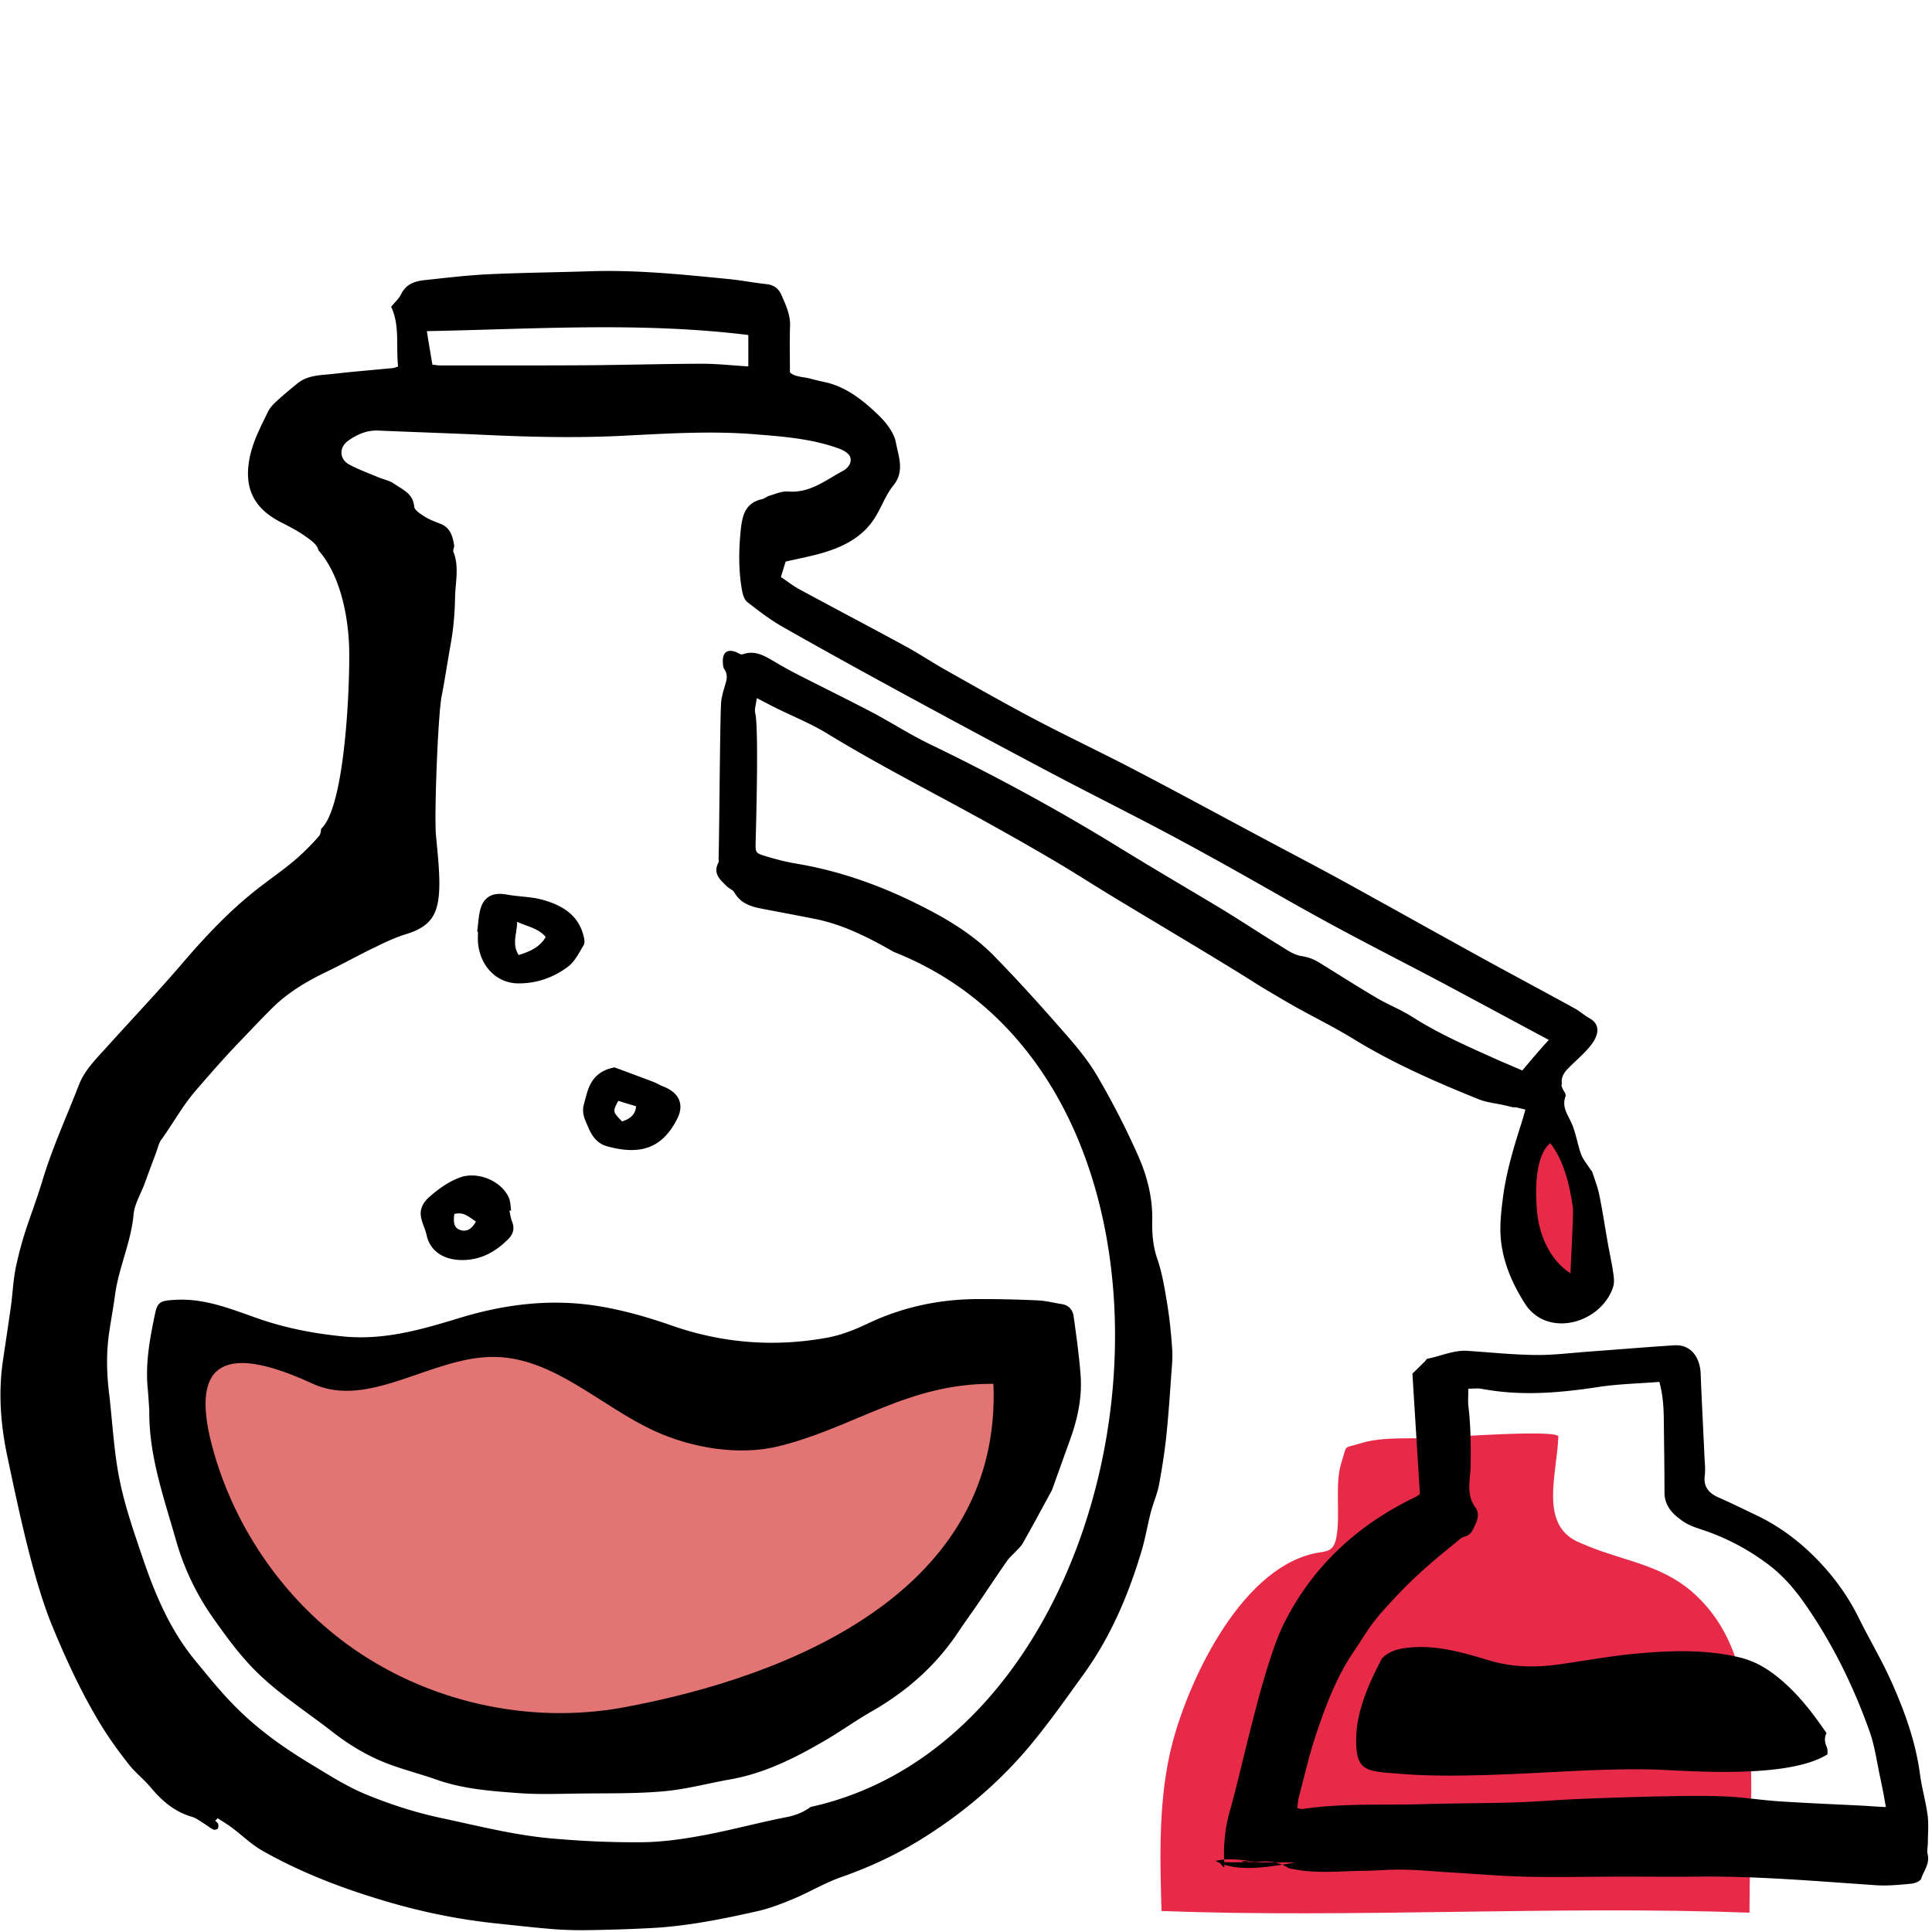 <svg xmlns="http://www.w3.org/2000/svg" width="150" height="150" fill="none" viewBox="0 0 150 150"><path fill="#E62A48" d="M123.36 120.07c2.73 1.11 5.6 1.44 7.99 3.5 5.84 5.05 4.48 14.29 4.48 24.93-14.82-.56-30.84.43-45.65-.13-.13-4.35-.25-8.88.86-13.09 1.4-5.28 5.59-13.86 11.42-14.75.31-.05.64-.09.88-.29.29-.24.38-.65.44-1.02.28-1.7-.15-4.07.36-5.64.5-1.54.06-1.07 1.56-1.54 1.71-.53 4.09-.3 5.87-.41.66-.04 9.45-.67 9.42-.09-.12 2.95-1.44 6.71 1.41 8.12.34.15.65.29.96.41z"/><path fill="#000" d="M72.07 102.67c-4.01 1.19-7.8 3.3-11.98 3.51-5.62.28-10.81-2.92-16.43-3.26-8.2-.5-16.98 5.02-24.18 1.3-9.4-4.85-7.57 8.51-5.41 13.45 3.23 7.4 9.13 13.72 16.52 17.38 9.87 4.89 22.15 4.92 32.09.07 5.74-2.8 8.39-6.64 11.85-11.57 3.4-4.84 6.94-8.84 8.82-14.63 2.24-6.9-5.56-7.95-11.28-6.25zm52.76-6.16c-.22-1.23-.4-2.46-.65-3.68-.12-.62-.35-1.21-.55-1.81-.04-.12-.15-.21-.22-.33-.23-.36-.52-.7-.66-1.09-.28-.79-.4-1.65-.74-2.41-.31-.68-.77-1.27-.46-2.08.04-.09-.04-.26-.11-.37a1.32 1.32 0 01-.23-.62c-1.14.91-2.34 1.67-3.81 1.78.34.08.68.16 1.03.25-.11.39-.18.65-.26.91-.63 1.96-1.23 3.93-1.49 5.98-.13 1.03-.25 2.09-.16 3.12.17 1.88.93 3.59 1.94 5.15.33.51.9.97 1.46 1.19 2.06.82 4.67-.49 5.33-2.61.09-.3.06-.67.01-1-.11-.8-.29-1.58-.43-2.38z"/><path fill="#000" d="M121.76 82.94c.59-.6 1.25-1.14 1.76-1.79.67-.86.71-1.65-.14-2.11-.38-.21-.71-.52-1.09-.73-2.45-1.35-4.92-2.66-7.37-4.01-3.51-1.93-7-3.89-10.51-5.82-1.89-1.04-3.8-2.04-5.7-3.05-3.51-1.87-7-3.77-10.52-5.61-2.54-1.33-5.13-2.55-7.67-3.88-2.38-1.25-4.72-2.58-7.06-3.9-1.09-.61-2.13-1.31-3.22-1.9-2.72-1.48-5.47-2.92-8.2-4.4-.49-.27-.93-.62-1.41-.94.14-.45.24-.8.37-1.2.93-.21 1.85-.39 2.75-.64 1.65-.47 3.16-1.2 4.13-2.69.54-.83.87-1.83 1.49-2.59.89-1.11.38-2.27.19-3.31-.15-.82-.82-1.64-1.46-2.24-1.17-1.11-2.45-2.12-4.09-2.47-.39-.08-.78-.18-1.17-.28-.54-.13-1.14-.12-1.51-.47 0-1.27-.03-2.44.01-3.61.03-.88-.34-1.63-.67-2.4-.22-.5-.59-.78-1.16-.84-.94-.1-1.87-.28-2.8-.38-3.63-.36-7.25-.74-10.91-.62-2.67.09-5.33.11-8 .24-1.62.08-3.23.28-4.84.45-.75.08-1.43.3-1.81 1.08-.17.35-.49.63-.78.99.69 1.47.36 3.06.54 4.64-.18.05-.3.11-.43.12-1.54.15-3.08.27-4.62.45-.96.11-1.97.08-2.78.75-.57.47-1.15.94-1.69 1.45-.24.22-.47.49-.61.79-.57 1.18-1.18 2.32-1.42 3.65-.45 2.47.56 3.94 2.55 4.93.82.41 1.58.83 2.29 1.4.26.21.45.43.53.73 1.66 1.89 2.26 4.92 2.37 7.3.1 2.28-.21 12.55-2.17 14.32-.01.22-.05.43-.16.56-.62.71-1.29 1.38-2.01 1.98-.98.82-2.04 1.53-3.03 2.33-2.06 1.65-3.85 3.56-5.57 5.57-1.96 2.28-4.03 4.46-6.04 6.69-.77.85-1.58 1.67-2 2.77-.95 2.45-2.05 4.85-2.81 7.36-.85 2.79-1.42 3.78-2.05 6.64-.24 1.08-.27 2.2-.43 3.3-.19 1.36-.4 2.72-.6 4.08-.37 2.5-.18 4.99.34 7.44.82 3.87 1.98 9.52 3.49 13.18 1.1 2.66 2.3 5.26 3.8 7.71.65 1.06 1.39 2.07 2.16 3.05.5.63 1.15 1.13 1.67 1.75.88 1.06 1.87 1.91 3.22 2.3.34.1.65.35.96.54.23.14.44.32.68.44.09.05.28.01.35-.06.07-.07.07-.25.04-.36-.03-.1-.15-.18-.23-.27.07-.06.13-.12.2-.18.36.24.73.46 1.07.71.81.6 1.54 1.33 2.41 1.82 3.24 1.83 6.71 3.11 10.28 4.12 2.56.72 5.17 1.23 7.82 1.51 1.54.16 3.08.34 4.63.46.97.07 1.95.08 2.93.06 1.58-.03 3.17-.08 4.75-.17 2.7-.16 5.35-.7 7.98-1.29.98-.22 1.93-.59 2.86-.98 1.24-.52 2.41-1.23 3.67-1.67 2.14-.75 4.18-1.69 6.11-2.88 3.3-2.03 6.23-4.51 8.69-7.5 1.46-1.77 2.78-3.65 4.12-5.51 2.03-2.85 3.38-6.03 4.38-9.36.31-1.02.48-2.08.75-3.12.18-.68.47-1.33.61-2.01.23-1.21.42-2.43.56-3.65.17-1.57.28-3.15.39-4.73.05-.74.14-1.48.09-2.21-.08-1.21-.2-2.42-.4-3.61-.19-1.16-.38-2.33-.76-3.43-.34-.99-.41-1.97-.39-2.97.04-1.79-.41-3.5-1.12-5.09-.93-2.09-1.98-4.13-3.13-6.1-.72-1.24-1.67-2.37-2.62-3.45-1.75-2-3.54-3.99-5.4-5.89-1.71-1.75-3.81-2.98-6-4.06-2.98-1.48-6.08-2.57-9.37-3.12-.79-.13-1.58-.34-2.35-.57-.83-.25-.82-.28-.8-1.13.03-1.17.25-8.79-.03-9.97-.08-.32.06-.7.12-1.18.59.3 1.02.54 1.47.76 1.36.67 2.78 1.24 4.06 2.03 3.63 2.22 7.41 4.16 11.14 6.2 2.1 1.15 4.18 2.32 6.24 3.53 1.63.95 3.21 1.98 4.83 2.96 2.4 1.45 4.8 2.88 7.2 4.33 5.26 3.19 2.74 1.75 6.14 3.74 1.72 1.01 3.52 1.86 5.22 2.9 3.09 1.9 6.38 3.34 9.73 4.69.64.26 1.36.32 2.05.48.21.05.42.1.62.15 1.46-.11 2.66-.87 3.81-1.78-.09-.5.13-.89.49-1.25zM58.1 26.01v2.44c-1.25-.08-2.45-.21-3.65-.21-3.04.01-6.07.1-9.11.12-3.74.02-7.48.01-11.23.01-.16 0-.33-.04-.54-.06-.15-.89-.28-1.67-.43-2.6 8.34-.16 16.61-.73 24.96.3zm60.09 57.1c-.83-.36-1.63-.69-2.42-1.05-2.09-.94-4.18-1.87-6.12-3.11-.88-.56-1.86-.94-2.76-1.47-1.51-.89-2.98-1.83-4.47-2.75-.43-.26-.84-.42-1.37-.5-.62-.09-1.21-.53-1.78-.88-1.44-.88-2.84-1.81-4.28-2.69-2.34-1.42-4.39-2.59-8.21-4.93-4.73-2.91-9.61-5.55-14.62-7.97-1.51-.73-2.93-1.65-4.42-2.44-1.85-.97-3.73-1.89-5.59-2.84-.69-.35-1.37-.72-2.04-1.12-.76-.45-1.51-.9-2.45-.56-.12.04-.3-.07-.44-.14-.7-.31-1.12-.05-1.1.7.01.2.01.44.11.59.35.49.15.95.01 1.43-.12.41-.24.84-.26 1.26-.09 1.85-.13 10.16-.19 12.01 0 .1.04.22 0 .3-.48.88.14 1.37.67 1.89.17.16.44.25.55.44.62 1.09 1.71 1.18 2.76 1.39 1.16.22 2.32.44 3.48.67 2.22.44 4.19 1.45 6.13 2.56 26.8 10.56 20.43 60.47-6.44 66.39-.52.38-1.11.64-1.82.78-2.21.43-4.39 1.03-6.61 1.44-1.56.29-3.15.51-4.72.52-2.34.02-4.69-.09-7.03-.3-2.88-.26-5.68-.98-8.5-1.58-2.02-.43-3.97-1.06-5.86-1.84-1.55-.64-2.98-1.57-4.42-2.44-1.97-1.19-3.84-2.53-5.48-4.14-1.2-1.17-2.26-2.49-3.33-3.79-1.96-2.37-3.14-5.17-4.11-8.04-.68-2-1.38-4.01-1.79-6.08-.44-2.21-.54-4.48-.81-6.72-.18-1.51-.21-3.03 0-4.54.15-1.03.34-2.05.48-3.08.29-2.1 1.24-4.05 1.43-6.19.07-.8.55-1.57.84-2.35.29-.79.58-1.58.88-2.37.14-.37.22-.8.45-1.11.9-1.24 1.62-2.59 2.64-3.77 1.07-1.24 2.15-2.48 3.28-3.66.91-.95 1.81-1.91 2.74-2.83 1.21-1.18 2.65-2.03 4.17-2.76 1.27-.61 2.5-1.3 3.77-1.91.78-.38 1.58-.76 2.41-1.01 1.99-.62 2.57-1.6 2.56-4.02-.01-1.21-.15-2.42-.26-3.63-.15-1.49.15-9.38.44-10.83.26-1.32.45-2.65.69-3.97.22-1.21.33-2.43.35-3.67.02-1.19.34-2.38-.13-3.56-.05-.13.08-.33.06-.49-.11-.72-.3-1.39-1.08-1.69-.41-.16-.83-.31-1.19-.54-.32-.2-.8-.5-.83-.78-.09-1.04-.93-1.34-1.59-1.8-.35-.24-.81-.32-1.21-.49-.74-.31-1.51-.59-2.22-.97-.8-.41-.84-1.34-.11-1.86.7-.5 1.46-.83 2.35-.79 2.8.12 5.6.21 8.4.34 3.47.16 6.94.24 10.42.07 3.44-.17 6.88-.4 10.32-.13 2.25.18 4.51.34 6.65 1.13.32.12.72.35.83.62.17.45-.15.88-.54 1.09-1.35.72-2.57 1.75-4.27 1.61-.47-.04-.98.19-1.46.33-.19.05-.36.22-.55.26-1.31.29-1.55 1.24-1.67 2.41-.16 1.59-.18 3.16.11 4.73.06.31.18.68.41.86.87.68 1.76 1.36 2.72 1.91 3.08 1.75 6.18 3.46 9.29 5.15 4.78 2.6 7.97 4.3 11.31 6.07 3.51 1.86 7.08 3.62 10.57 5.51 4.73 2.56 7.79 4.39 11.04 6.16 2.93 1.6 5.91 3.11 8.86 4.67 2.76 1.47 5.51 2.96 8.43 4.52-.75.81-1.39 1.58-2.06 2.37zm-23.51 61.47c.21.26.4.59.38.22-.09-1.41.03-2.82.44-4.25 1-3.52 2.58-11.35 4.23-14.59 2.26-4.45 5.73-7.6 10.18-9.74.09-.04.17-.11.33-.22-.19-3.11-.39-6.26-.58-9.35.36-.35.66-.65.97-.95.07-.07.12-.2.2-.21 1.05-.2 2.04-.69 3.14-.61 1.74.12 3.49.3 5.23.32 1.38.02 2.76-.16 4.13-.26 2.22-.16 4.44-.35 6.66-.49 1.21-.08 2 .83 2.05 2.23.08 2.11.2 4.23.29 6.34.02.51.09 1.02.03 1.52-.13.95.36 1.42 1.15 1.76.96.42 1.89.89 2.83 1.33 2.1 1 3.88 2.43 5.41 4.17 1 1.14 1.85 2.38 2.53 3.75.85 1.72 1.84 3.37 2.61 5.11 1.01 2.27 1.85 4.61 2.18 7.11.14 1.06.45 2.1.59 3.17.09.69.02 1.41.02 2.11 0 .3-.09.62-.02.9.19.74-.3 1.29-.5 1.91-.07.2-.49.36-.76.39-.9.08-1.82.18-2.72.12-4.6-.31-9.2-.72-13.82-.67-1.91.02-3.83 0-5.74 0-2.51 0-5.02.06-7.53.01-2.12-.05-4.23-.24-6.35-.36-1.1-.07-2.21-.18-3.31-.19-1.03-.02-2.07.08-3.11.09-1.77.02-3.55.23-5.32-.12-.17-.03-.35-.04-.49-.12-.81-.49-1.64-.58-2.58-.42-.66.12-2.15-.25.51 0-1.2-.11-2.37-.39-3.56-.11 1.63.95 4.36.44 6.18.12l-5.88-.02zm51.74-4.28c-.07-.38-.12-.67-.17-.95-.08-.43-.17-.86-.26-1.29-.27-1.22-.42-2.47-.84-3.64-1.28-3.6-2.97-7.02-5.19-10.14-.7-.98-1.53-1.92-2.47-2.66a17.776 17.776 0 00-5.42-2.88c-.48-.16-.97-.33-1.38-.61-.79-.54-1.46-1.18-1.46-2.26 0-1.82-.03-3.64-.05-5.46-.01-1.03-.05-2.06-.35-3.12-1.62.13-3.21.16-4.76.4-3.01.46-6 .71-9.02.14-.31-.06-.65-.01-1.05-.01 0 .54-.04.97.01 1.39.18 1.53.19 3.07.17 4.61-.02 1.08-.38 2.2.37 3.22.28.38.22.83.02 1.26-.19.41-.31.86-.86 1-.27.07-.51.32-.74.51-1.65 1.32-3.25 2.7-4.69 4.26-.57.62-1.15 1.23-1.66 1.9-.55.72-1 1.51-1.51 2.25-1.32 1.93-2.14 4.1-2.88 6.28-.56 1.64-.94 3.35-1.39 5.04-.07.27-.08.56-.12.85.22.03.32.08.41.06 3.15-.47 6.33-.28 9.5-.38 2.31-.07 4.63-.06 6.95-.13 1.68-.05 3.36-.2 5.04-.27 2.29-.09 4.59-.17 6.88-.21 1.52-.03 3.03-.05 4.55.02 1.34.06 2.68.28 4.03.37 2.29.15 4.58.24 6.87.36.44.04.9.06 1.47.09z"/><path fill="#000" d="M11.59 109.49c-.04-.57-.07-1.18-.13-1.78-.17-1.94.18-3.83.58-5.72.2-.96.49-1.01 1.55-1.07 2.33-.14 4.38.73 6.45 1.45 2.18.76 4.4 1.18 6.71 1.4 3.15.29 6.03-.56 8.95-1.45 3.5-1.06 7.06-1.51 10.72-.92 1.97.32 3.86.86 5.72 1.51 3.94 1.38 8 1.7 12.12.94 1.06-.2 2.11-.61 3.09-1.08 2.67-1.27 5.47-1.88 8.43-1.91 1.59-.01 3.19.03 4.78.1.63.03 1.25.19 1.88.29.57.09.86.48.92.97.21 1.53.43 3.06.54 4.6.12 1.7-.24 3.35-.82 4.96-.45 1.24-.89 2.48-1.34 3.73-.03.1-.07.19-.12.28-.73 1.35-1.46 2.7-2.22 4.04-.13.23-.34.42-.53.62-.23.25-.5.47-.69.75-.71 1.01-1.39 2.04-2.08 3.06-.56.82-1.15 1.63-1.7 2.45-1.72 2.59-4.01 4.62-6.77 6.19-1.15.66-2.23 1.43-3.37 2.11-2.36 1.39-4.79 2.65-7.56 3.14-1.74.31-3.47.78-5.23.93-2.15.19-4.32.14-6.48.17-1.56.02-3.12.08-4.67-.03-2.18-.16-4.38-.32-6.46-1.06-1.22-.43-2.49-.75-3.71-1.21-1.59-.6-3.02-1.46-4.34-2.49-1.91-1.49-3.97-2.81-5.72-4.49-1.38-1.32-2.47-2.83-3.56-4.37a19.899 19.899 0 01-2.87-6.03c-.94-3.3-2.11-6.56-2.07-10.08zm3.34-5.74c-.14 1.15-.29 2.08-.34 3.01-.04.67.03 1.35.11 2.01.1.8.27 1.59.41 2.38.04.23.08.47.14.69.56 2.01 1.11 4.02 1.69 6.03.28.97.52 1.98.97 2.88 1.3 2.55 2.91 4.94 5.05 6.92 1.51 1.4 3.22 2.61 4.86 3.88.99.76 1.96 1.58 3.07 2.15 4.19 2.15 8.74 3.09 13.48 3.09 2.66 0 5.33-.09 7.98-.35 1.78-.18 3.6-.55 5.26-1.17 2.3-.86 4.62-1.72 6.61-3.23.93-.71 2.17-1.05 3.11-1.75 1.5-1.13 2.94-2.34 3.99-3.91.8-1.2 1.68-2.35 2.48-3.56.84-1.29 1.75-2.56 2.41-3.94 1.42-2.95 2.56-6.01 3.48-9.14.47-1.59.99-3.17 1.47-4.76.07-.24.05-.51.08-.77-1.47-.38-2.89-.34-4.3-.3-2.17.06-4.34.17-6.38.98-.85.34-1.63.9-2.51 1.1-1.89.44-3.82.77-5.75 1.03-1.08.14-2.2.11-3.3.05-1.34-.07-2.72-.1-4-.43-2.52-.65-4.96-1.57-7.47-2.24-1.52-.41-3.12-.78-4.69-.77-2.74.01-5.43.53-7.9 1.81-.55.28-1.19.44-1.8.61-2.41.69-4.87.86-7.38.71-2.5-.16-4.89-.66-7.19-1.62-1.13-.48-2.28-.88-3.64-1.39zm22.12-31.41c.07-.53.09-1.07.21-1.6.24-1.09.96-1.49 2.07-1.29.95.18 1.95.16 2.87.43 1.42.41 2.67 1.13 3.09 2.72.07.25.14.58.03.77-.36.6-.69 1.29-1.23 1.69-1.12.84-2.43 1.3-3.85 1.29-1.7-.01-2.99-1.36-3.13-3.2-.02-.27 0-.54 0-.81h-.06zm3.22 1.81c.87-.28 1.62-.59 2.1-1.4-.57-.68-1.37-.79-2.22-1.18-.01.95-.43 1.71.12 2.58zM39.55 94c.07.29.1.59.21.86.21.51.08.95-.26 1.3-.97 1-2.13 1.66-3.57 1.67-1.31.01-2.5-.55-2.81-1.94-.09-.42-.3-.82-.4-1.25-.19-.73.1-1.27.67-1.76.69-.6 1.41-1.11 2.26-1.44 1.37-.54 3.28.21 3.86 1.56.13.3.12.65.18.98-.06 0-.1.01-.14.02zm-4.28.26c-.06.56-.08 1.06.47 1.24.54.17.92-.13 1.21-.66-.52-.33-.93-.79-1.68-.58zm12.44-11.39c1 .37 2 .74 3 1.12.28.11.54.27.82.38 1.18.46 1.61 1.37 1.06 2.47-1.21 2.42-3 2.84-5.48 2.15-.71-.2-1.14-.76-1.4-1.38-.24-.58-.59-1.12-.37-1.9.21-.75.33-1.48.89-2.09.41-.42.86-.62 1.48-.75zm.59 4.2c.53-.19 1.01-.43 1.09-1.18-.48-.14-.94-.28-1.39-.42-.44.84-.44.84.3 1.6zm93.5 48.49c-.15-.33-.15-.7.01-1-1.19-1.74-2.47-3.4-4.22-4.68-.78-.57-1.59-.97-2.53-1.2-2.63-.63-5.3-.54-7.95-.3-2.07.18-4.13.58-6.2.86-1.79.24-3.56.2-5.3-.33-2-.6-3.99-1.19-6.12-1-.87.08-1.7.26-2.26.94 0 .01-.01.01-.01.02-.01.03-.01.05-.02.08-.9 1.7-1.84 3.85-1.9 5.85-.08 2.79.72 2.7 3.42 2.92 2.52.2 5.07.15 7.6.06 3.96-.14 7.92-.48 11.89-.4 2.39.05 10.47.83 13.67-1.17.02-.22.02-.44-.08-.65z"/><path fill="#E62A48" d="M119.32 93.92c.15 1.93.99 3.9 2.62 4.95-.04-.02.25-4.58.18-5.1-.23-1.69-.7-3.69-1.76-5.02-1.19 1.01-1.16 3.65-1.04 5.17z"/><path fill="#E27474" d="M16.29 111.56c.1.43.22.88.36 1.37 1.72 5.84 5.36 11.11 10.27 14.71 6.1 4.47 14.07 6.29 21.5 4.92 13.04-2.41 29.37-9.08 28.71-25.12-6.61-.06-10.76 3.38-16.65 4.84-3.1.77-6.76.14-9.62-1.16-4.22-1.92-7.84-5.71-12.47-5.77-4.86-.06-9.72 4.11-14.14 2.07-5.93-2.74-9.42-2.31-7.96 4.14z"/></svg>